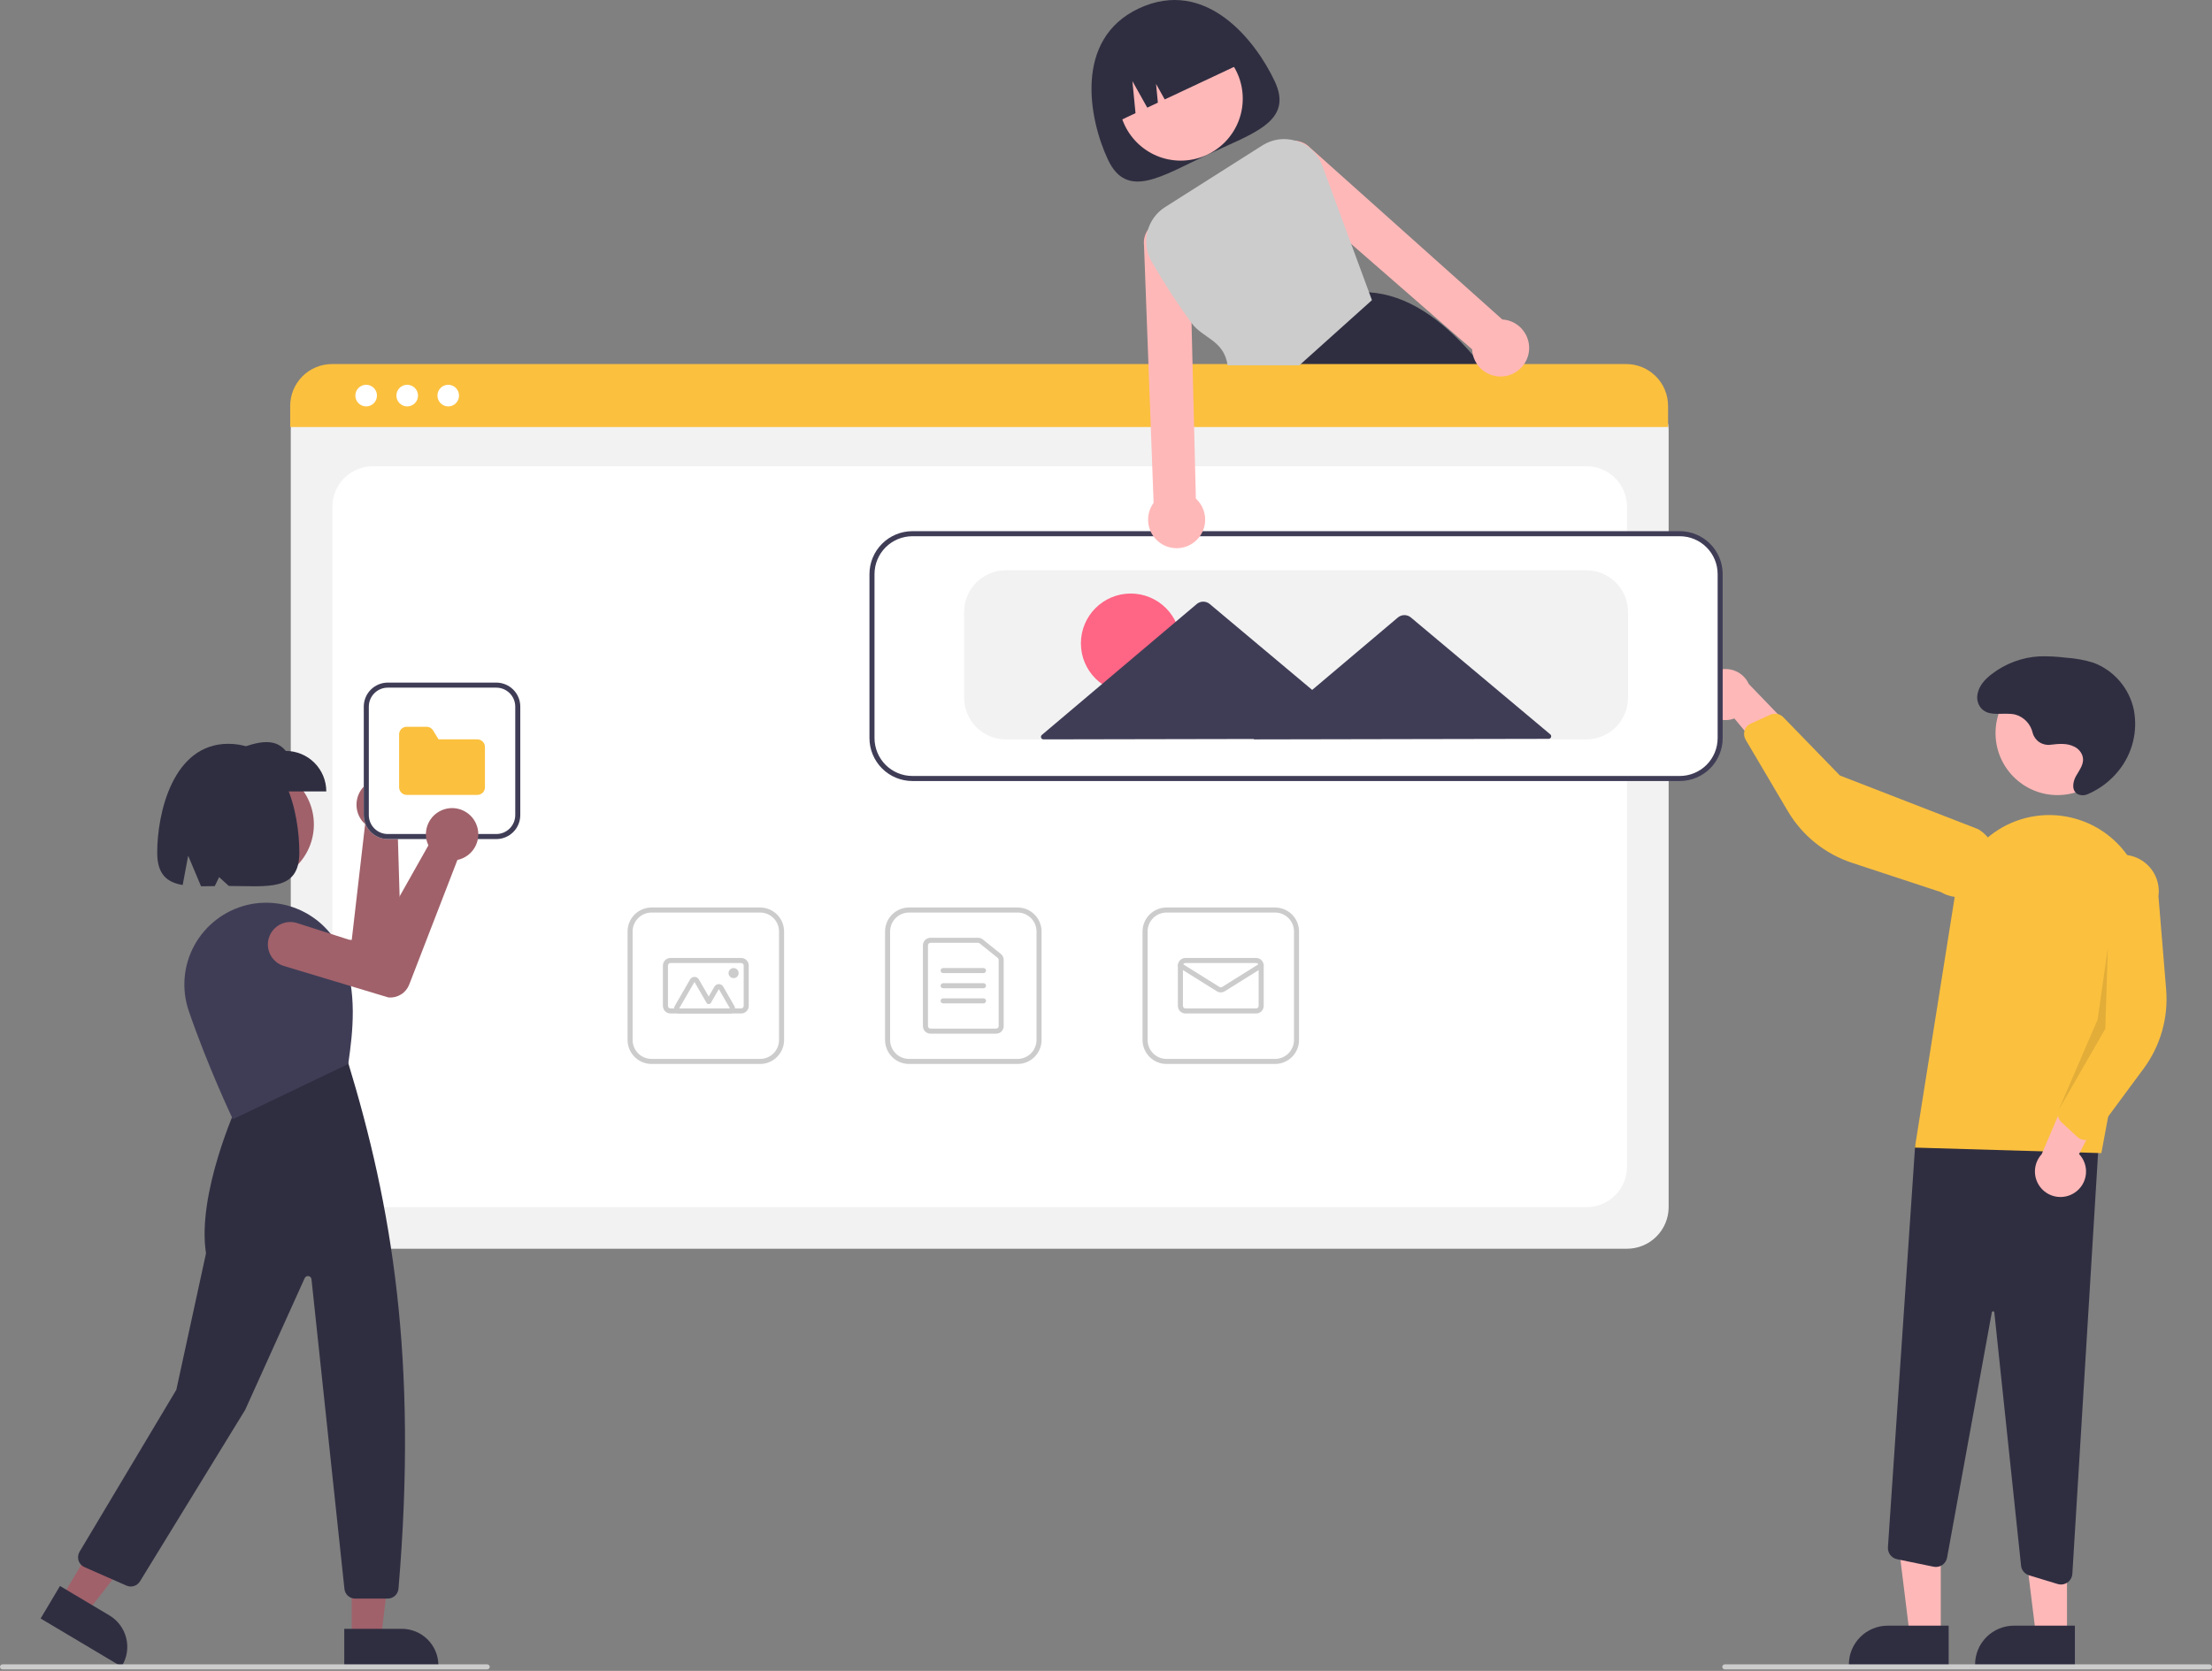 <svg width="180" height="136" viewBox="0 0 180 136" fill="none" xmlns="http://www.w3.org/2000/svg">
<rect x="0" y="0" width="180" height="136" fill="#808080" stroke="none"/>
<g clip-path="url(#clip0_561_1622)">
<path d="M103.729 6.613C105.273 9.899 102.001 10.829 98.253 12.591C94.506 14.352 91.701 16.276 90.157 12.991C88.613 9.705 87.361 3.183 92.662 0.692C98.147 -1.885 102.185 3.328 103.729 6.613Z" fill="#2F2E41"/>
<path d="M96.082 13.074C98.869 13.074 101.128 10.816 101.128 8.029C101.128 5.243 98.869 2.984 96.082 2.984C93.296 2.984 91.037 5.243 91.037 8.029C91.037 10.816 93.296 13.074 96.082 13.074Z" fill="#FFB8B8"/>
<path d="M121.077 30.404C120.903 30.176 120.728 29.952 120.552 29.734C120.324 29.451 120.094 29.176 119.863 28.91C117.248 25.893 114.467 23.993 111.404 23.789H111.4L111.355 23.785L105.252 29.734L103.177 31.755L103.223 31.866L104.342 34.654H123.957C123.074 33.187 122.112 31.768 121.077 30.404Z" fill="#2F2E41"/>
<path d="M90.596 10.06L92.402 9.211L92.15 6.606L93.358 8.762L94.221 8.356L94.075 6.836L94.779 8.094L101.193 5.08C100.591 3.798 99.504 2.808 98.171 2.327C96.839 1.847 95.37 1.915 94.088 2.518L93.158 2.955C91.876 3.557 90.886 4.644 90.406 5.977C89.925 7.309 89.994 8.778 90.596 10.06Z" fill="#2F2E41"/>
<path d="M132.396 101.639H27.051C26.152 101.638 25.291 101.281 24.655 100.645C24.02 100.01 23.662 99.148 23.661 98.25V34.95C23.662 34.292 23.924 33.66 24.389 33.195C24.855 32.729 25.486 32.468 26.144 32.467H133.259C133.929 32.468 134.571 32.734 135.045 33.208C135.518 33.681 135.784 34.323 135.785 34.993V98.25C135.784 99.148 135.427 100.01 134.791 100.645C134.156 101.281 133.294 101.638 132.396 101.639Z" fill="#F2F2F2"/>
<path d="M30.337 98.25H129.109C129.981 98.25 130.817 97.904 131.433 97.287C132.049 96.671 132.396 95.835 132.396 94.963V41.237C132.396 40.366 132.049 39.53 131.433 38.913C130.817 38.297 129.981 37.951 129.109 37.951H30.337C29.466 37.951 28.63 38.297 28.013 38.913C27.397 39.53 27.051 40.366 27.051 41.237V94.963C27.051 95.835 27.397 96.671 28.013 97.287C28.63 97.904 29.466 98.25 30.337 98.25Z" fill="white"/>
<path d="M135.738 34.757H23.614V33.031C23.615 32.129 23.974 31.265 24.612 30.628C25.249 29.99 26.114 29.632 27.015 29.631H132.336C133.238 29.632 134.102 29.99 134.74 30.628C135.378 31.265 135.737 32.129 135.738 33.031V34.757Z" fill="#FBC03E"/>
<path d="M29.796 33.078C30.282 33.078 30.676 32.684 30.676 32.198C30.676 31.712 30.282 31.318 29.796 31.318C29.31 31.318 28.916 31.712 28.916 32.198C28.916 32.684 29.31 33.078 29.796 33.078Z" fill="white"/>
<path d="M33.136 33.078C33.622 33.078 34.016 32.684 34.016 32.198C34.016 31.712 33.622 31.318 33.136 31.318C32.65 31.318 32.256 31.712 32.256 32.198C32.256 32.684 32.65 33.078 33.136 33.078Z" fill="white"/>
<path d="M36.475 33.078C36.961 33.078 37.355 32.684 37.355 32.198C37.355 31.712 36.961 31.318 36.475 31.318C35.989 31.318 35.596 31.712 35.596 32.198C35.596 32.684 35.989 33.078 36.475 33.078Z" fill="white"/>
<path d="M82.805 86.599H73.972C73.455 86.599 72.959 86.393 72.593 86.027C72.227 85.661 72.022 85.165 72.021 84.648V75.815C72.022 75.297 72.227 74.801 72.593 74.436C72.959 74.07 73.455 73.864 73.972 73.863H82.805C83.323 73.864 83.819 74.07 84.184 74.436C84.55 74.801 84.756 75.297 84.757 75.815V84.648C84.756 85.165 84.55 85.661 84.184 86.027C83.819 86.393 83.323 86.599 82.805 86.599ZM73.972 74.274C73.564 74.275 73.172 74.437 72.883 74.726C72.595 75.015 72.432 75.406 72.432 75.815V84.648C72.432 85.056 72.595 85.448 72.883 85.737C73.172 86.025 73.564 86.188 73.972 86.188H82.805C83.214 86.188 83.605 86.025 83.894 85.737C84.183 85.448 84.345 85.056 84.346 84.648V75.815C84.345 75.406 84.183 75.015 83.894 74.726C83.605 74.437 83.214 74.275 82.805 74.274H73.972Z" fill="#CCCCCC"/>
<path d="M81.059 84.133H75.718C75.555 84.133 75.398 84.068 75.283 83.953C75.167 83.837 75.102 83.681 75.102 83.517V76.944C75.102 76.781 75.167 76.624 75.283 76.508C75.398 76.393 75.555 76.328 75.718 76.328H79.588C79.729 76.328 79.865 76.376 79.974 76.463L81.445 77.645C81.517 77.703 81.575 77.776 81.615 77.859C81.655 77.942 81.676 78.034 81.675 78.126V83.517C81.675 83.681 81.61 83.837 81.495 83.953C81.379 84.068 81.223 84.133 81.059 84.133ZM75.718 76.739C75.664 76.739 75.612 76.76 75.573 76.799C75.535 76.837 75.513 76.889 75.513 76.944V83.517C75.513 83.572 75.535 83.624 75.573 83.662C75.612 83.701 75.664 83.722 75.718 83.723H81.059C81.114 83.722 81.166 83.701 81.204 83.662C81.243 83.624 81.265 83.572 81.265 83.517V78.126C81.265 78.095 81.258 78.065 81.245 78.037C81.231 78.009 81.212 77.985 81.188 77.966L79.717 76.784C79.68 76.754 79.635 76.739 79.588 76.739H75.718Z" fill="#CCCCCC"/>
<path d="M80.032 79.203H76.746C76.691 79.203 76.639 79.182 76.6 79.143C76.562 79.105 76.54 79.052 76.54 78.998C76.54 78.943 76.562 78.891 76.6 78.853C76.639 78.814 76.691 78.793 76.746 78.793H80.032C80.087 78.793 80.139 78.814 80.177 78.853C80.216 78.891 80.237 78.943 80.237 78.998C80.237 79.052 80.216 79.105 80.177 79.143C80.139 79.182 80.087 79.203 80.032 79.203Z" fill="#CCCCCC"/>
<path d="M80.032 80.436H76.746C76.691 80.436 76.639 80.415 76.6 80.376C76.562 80.338 76.54 80.285 76.54 80.231C76.54 80.176 76.562 80.124 76.6 80.086C76.639 80.047 76.691 80.025 76.746 80.025H80.032C80.087 80.025 80.139 80.047 80.177 80.086C80.216 80.124 80.237 80.176 80.237 80.231C80.237 80.285 80.216 80.338 80.177 80.376C80.139 80.415 80.087 80.436 80.032 80.436Z" fill="#CCCCCC"/>
<path d="M80.032 81.669H76.746C76.691 81.669 76.639 81.647 76.6 81.609C76.562 81.57 76.54 81.518 76.54 81.463C76.54 81.409 76.562 81.356 76.6 81.318C76.639 81.279 76.691 81.258 76.746 81.258H80.032C80.087 81.258 80.139 81.279 80.177 81.318C80.216 81.356 80.237 81.409 80.237 81.463C80.237 81.518 80.216 81.57 80.177 81.609C80.139 81.647 80.087 81.669 80.032 81.669Z" fill="#CCCCCC"/>
<path d="M103.758 86.599H94.925C94.407 86.599 93.911 86.393 93.546 86.027C93.18 85.661 92.974 85.165 92.973 84.648V75.815C92.974 75.297 93.18 74.801 93.546 74.436C93.911 74.07 94.407 73.864 94.925 73.863H103.758C104.275 73.864 104.771 74.07 105.137 74.436C105.503 74.801 105.708 75.297 105.709 75.815V84.648C105.708 85.165 105.503 85.661 105.137 86.027C104.771 86.393 104.275 86.599 103.758 86.599ZM94.925 74.274C94.516 74.275 94.125 74.437 93.836 74.726C93.547 75.015 93.385 75.406 93.384 75.815V84.648C93.385 85.056 93.547 85.448 93.836 85.737C94.125 86.025 94.516 86.188 94.925 86.188H103.758C104.166 86.188 104.558 86.025 104.846 85.737C105.135 85.448 105.298 85.056 105.298 84.648V75.815C105.298 75.406 105.135 75.015 104.846 74.726C104.558 74.437 104.166 74.275 103.758 74.274H94.925Z" fill="#CCCCCC"/>
<path d="M102.217 82.49H96.465C96.302 82.49 96.145 82.425 96.03 82.31C95.914 82.194 95.849 82.037 95.849 81.874V78.587C95.849 78.424 95.914 78.267 96.03 78.152C96.145 78.036 96.302 77.971 96.465 77.971H102.217C102.38 77.971 102.537 78.036 102.653 78.152C102.768 78.267 102.833 78.424 102.833 78.587V81.874C102.833 82.037 102.768 82.194 102.653 82.31C102.537 82.425 102.38 82.49 102.217 82.49ZM96.465 78.382C96.411 78.382 96.359 78.404 96.32 78.442C96.282 78.481 96.26 78.533 96.26 78.587V81.874C96.26 81.929 96.282 81.981 96.32 82.019C96.359 82.058 96.411 82.079 96.465 82.079H102.217C102.271 82.079 102.324 82.058 102.362 82.019C102.401 81.981 102.422 81.929 102.422 81.874V78.587C102.422 78.533 102.401 78.481 102.362 78.442C102.324 78.404 102.271 78.382 102.217 78.382H96.465Z" fill="#CCCCCC"/>
<path d="M99.341 80.773C99.226 80.773 99.113 80.741 99.015 80.68L95.946 78.762C95.9 78.733 95.867 78.687 95.855 78.634C95.842 78.581 95.852 78.525 95.881 78.479C95.909 78.433 95.956 78.4 96.008 78.388C96.061 78.375 96.117 78.385 96.163 78.413L99.232 80.331C99.265 80.352 99.303 80.362 99.341 80.362C99.38 80.362 99.417 80.352 99.45 80.331L102.519 78.413C102.565 78.385 102.621 78.375 102.674 78.388C102.727 78.4 102.773 78.433 102.802 78.479C102.831 78.525 102.84 78.581 102.828 78.634C102.816 78.687 102.783 78.733 102.737 78.762L99.668 80.68C99.57 80.741 99.457 80.773 99.341 80.773Z" fill="#CCCCCC"/>
<path d="M61.853 86.599H53.02C52.503 86.599 52.007 86.393 51.641 86.027C51.275 85.661 51.069 85.165 51.069 84.648V75.815C51.069 75.297 51.275 74.801 51.641 74.436C52.007 74.07 52.503 73.864 53.02 73.863H61.853C62.37 73.864 62.866 74.07 63.232 74.436C63.598 74.801 63.804 75.297 63.804 75.815V84.648C63.804 85.165 63.598 85.661 63.232 86.027C62.866 86.393 62.37 86.599 61.853 86.599ZM53.02 74.274C52.611 74.275 52.22 74.437 51.931 74.726C51.642 75.015 51.48 75.406 51.479 75.815V84.648C51.48 85.056 51.642 85.448 51.931 85.737C52.22 86.025 52.611 86.188 53.02 86.188H61.853C62.261 86.188 62.653 86.025 62.942 85.737C63.23 85.448 63.393 85.056 63.393 84.648V75.815C63.393 75.406 63.23 75.015 62.942 74.726C62.653 74.437 62.261 74.275 61.853 74.274H53.02Z" fill="#CCCCCC"/>
<path d="M60.312 82.49H54.561C54.397 82.49 54.241 82.425 54.125 82.31C54.01 82.194 53.944 82.037 53.944 81.874V78.587C53.944 78.424 54.01 78.267 54.125 78.152C54.241 78.036 54.397 77.971 54.561 77.971H60.312C60.476 77.971 60.632 78.036 60.748 78.152C60.863 78.267 60.928 78.424 60.928 78.587V81.874C60.928 82.037 60.863 82.194 60.748 82.31C60.632 82.425 60.476 82.49 60.312 82.49ZM54.561 78.382C54.506 78.382 54.454 78.404 54.415 78.442C54.377 78.481 54.355 78.533 54.355 78.587V81.874C54.355 81.929 54.377 81.981 54.415 82.019C54.454 82.058 54.506 82.079 54.561 82.079H60.312C60.367 82.079 60.419 82.058 60.457 82.019C60.496 81.981 60.518 81.929 60.518 81.874V78.587C60.518 78.533 60.496 78.481 60.457 78.442C60.419 78.404 60.367 78.382 60.312 78.382H54.561Z" fill="#CCCCCC"/>
<path d="M59.401 82.49H55.267C55.195 82.49 55.124 82.471 55.061 82.435C54.999 82.399 54.947 82.347 54.911 82.285C54.875 82.222 54.856 82.151 54.856 82.079C54.856 82.007 54.875 81.936 54.911 81.874L56.156 79.717C56.192 79.655 56.244 79.603 56.306 79.567C56.369 79.531 56.44 79.512 56.512 79.512C56.584 79.512 56.655 79.531 56.717 79.567C56.78 79.603 56.832 79.655 56.868 79.717L57.672 81.11L58.138 80.303C58.174 80.241 58.226 80.189 58.288 80.153C58.351 80.117 58.422 80.098 58.494 80.098C58.566 80.098 58.637 80.117 58.699 80.153C58.761 80.189 58.813 80.241 58.849 80.303L59.756 81.874C59.792 81.936 59.811 82.007 59.811 82.079C59.811 82.152 59.792 82.222 59.756 82.285C59.72 82.347 59.668 82.399 59.606 82.435C59.544 82.471 59.473 82.49 59.401 82.49ZM59.401 82.079L58.494 80.508L57.85 81.624C57.832 81.655 57.806 81.681 57.775 81.699C57.743 81.717 57.708 81.726 57.672 81.726C57.636 81.726 57.6 81.717 57.569 81.699C57.538 81.681 57.512 81.655 57.494 81.624L56.512 79.923L55.267 82.079H59.401Z" fill="#CCCCCC"/>
<path d="M59.696 79.614C59.923 79.614 60.107 79.43 60.107 79.203C60.107 78.976 59.923 78.793 59.696 78.793C59.469 78.793 59.285 78.976 59.285 79.203C59.285 79.43 59.469 79.614 59.696 79.614Z" fill="#CCCCCC"/>
<path d="M157.929 133.14L155.41 133.14L154.212 123.426L157.929 123.426L157.929 133.14Z" fill="#FFB8B8"/>
<path d="M158.571 135.582L150.451 135.582V135.479C150.451 135.064 150.533 134.653 150.691 134.269C150.85 133.886 151.083 133.538 151.377 133.244C151.67 132.951 152.018 132.718 152.402 132.559C152.785 132.4 153.196 132.318 153.611 132.318H153.612L158.571 132.319L158.571 135.582Z" fill="#2F2E41"/>
<path d="M168.2 133.14L165.681 133.14L164.483 123.426L168.2 123.426L168.2 133.14Z" fill="#FFB8B8"/>
<path d="M168.842 135.582L160.722 135.582V135.479C160.722 135.064 160.803 134.653 160.962 134.269C161.121 133.886 161.354 133.538 161.647 133.244C161.941 132.951 162.289 132.718 162.673 132.559C163.056 132.4 163.467 132.318 163.882 132.318H163.882L168.842 132.319L168.842 135.582Z" fill="#2F2E41"/>
<path d="M167.445 128.929L165.112 128.219C164.938 128.166 164.784 128.064 164.668 127.924C164.553 127.784 164.481 127.612 164.462 127.432L162.287 106.823C162.286 106.798 162.275 106.775 162.256 106.758C162.238 106.741 162.214 106.731 162.189 106.731C162.164 106.729 162.139 106.736 162.12 106.752C162.1 106.768 162.087 106.791 162.084 106.815L158.442 126.782C158.42 126.903 158.374 127.018 158.306 127.121C158.239 127.224 158.152 127.313 158.05 127.382C157.948 127.451 157.833 127.499 157.712 127.522C157.591 127.546 157.467 127.546 157.346 127.521L154.365 126.907C154.147 126.861 153.952 126.738 153.817 126.56C153.682 126.383 153.615 126.162 153.629 125.939L155.845 93.214L170.869 91.593L168.636 128.101C168.622 128.335 168.518 128.556 168.347 128.717C168.176 128.878 167.95 128.968 167.715 128.969C167.623 128.969 167.532 128.955 167.445 128.929Z" fill="#2F2E41"/>
<path d="M167.43 64.715C170.217 64.715 172.476 62.457 172.476 59.67C172.476 56.884 170.217 54.625 167.43 54.625C164.644 54.625 162.385 56.884 162.385 59.67C162.385 62.457 164.644 64.715 167.43 64.715Z" fill="#FFB8B8"/>
<path d="M155.822 93.406L159.079 72.895C159.253 71.805 159.656 70.764 160.263 69.841C160.87 68.919 161.666 68.136 162.599 67.545C163.532 66.955 164.58 66.569 165.673 66.415C166.767 66.261 167.881 66.341 168.94 66.651C170.794 67.187 172.38 68.394 173.391 70.038C174.401 71.681 174.763 73.642 174.405 75.538L170.997 93.855L155.822 93.406Z" fill="#FBC03E"/>
<path d="M168.823 97.076C169.075 96.909 169.288 96.69 169.446 96.433C169.604 96.175 169.703 95.886 169.737 95.586C169.772 95.286 169.74 94.982 169.644 94.696C169.548 94.41 169.39 94.148 169.182 93.929L172.55 87.407L168.757 87.811L166.14 93.943C165.796 94.317 165.6 94.804 165.591 95.313C165.582 95.821 165.759 96.315 166.09 96.701C166.421 97.087 166.882 97.339 167.385 97.408C167.889 97.477 168.401 97.359 168.823 97.076Z" fill="#FFB8B8"/>
<path d="M169.544 92.778C169.358 92.752 169.184 92.67 169.046 92.542L167.757 91.351C167.618 91.222 167.522 91.053 167.482 90.867C167.442 90.682 167.459 90.488 167.533 90.313L170.108 84.208L169.743 72.147C169.796 71.759 169.924 71.385 170.121 71.047C170.318 70.709 170.58 70.413 170.891 70.176C171.202 69.939 171.558 69.766 171.936 69.666C172.314 69.567 172.709 69.543 173.096 69.596C173.484 69.649 173.857 69.777 174.195 69.975C174.533 70.172 174.829 70.434 175.066 70.746C175.302 71.057 175.475 71.412 175.574 71.791C175.674 72.169 175.697 72.564 175.644 72.951L176.269 80.534C176.459 82.835 175.806 85.127 174.433 86.983L170.416 92.413C170.339 92.517 170.241 92.604 170.128 92.668C170.015 92.732 169.889 92.771 169.76 92.783C169.688 92.79 169.616 92.788 169.544 92.778Z" fill="#FBC03E"/>
<path d="M138.376 56.921C138.431 57.218 138.551 57.499 138.726 57.745C138.902 57.991 139.129 58.195 139.392 58.344C139.655 58.492 139.947 58.581 140.248 58.605C140.549 58.628 140.852 58.585 141.134 58.479L145.827 64.123L146.933 60.472L142.307 55.672C142.097 55.209 141.725 54.839 141.26 54.633C140.796 54.426 140.272 54.397 139.787 54.551C139.303 54.705 138.891 55.031 138.631 55.468C138.371 55.905 138.281 56.422 138.376 56.921Z" fill="#FFB8B8"/>
<path d="M142.053 59.261C142.149 59.1 142.293 58.972 142.465 58.895L144.064 58.172C144.237 58.094 144.43 58.072 144.616 58.107C144.803 58.143 144.974 58.234 145.107 58.37L149.724 63.122L160.974 67.489C161.311 67.688 161.605 67.952 161.84 68.265C162.074 68.578 162.245 68.935 162.341 69.314C162.438 69.693 162.459 70.088 162.404 70.475C162.348 70.862 162.216 71.235 162.016 71.571C161.816 71.908 161.552 72.202 161.239 72.436C160.925 72.67 160.569 72.84 160.189 72.937C159.81 73.033 159.415 73.053 159.028 72.997C158.641 72.941 158.268 72.809 157.932 72.609L150.706 70.228C148.513 69.505 146.657 68.011 145.483 66.022L142.049 60.207C141.983 60.095 141.942 59.971 141.927 59.842C141.912 59.713 141.925 59.582 141.964 59.458C141.986 59.389 142.015 59.323 142.053 59.261Z" fill="#FBC03E"/>
<path opacity="0.1" d="M171.523 77.164L171.317 83.737L167.533 90.313L170.693 82.985L171.523 77.164Z" fill="black"/>
<path d="M166.852 60.618C166.535 60.659 166.214 60.584 165.949 60.406C165.683 60.228 165.491 59.96 165.408 59.652C165.328 59.297 165.153 58.97 164.901 58.707C164.65 58.443 164.331 58.254 163.98 58.158C163.055 57.946 161.924 58.382 161.246 57.681C161.1 57.52 160.995 57.328 160.939 57.12C160.883 56.911 160.877 56.692 160.922 56.48C161.047 55.799 161.534 55.284 162.065 54.873C163.181 54.01 164.532 53.505 165.94 53.424C166.669 53.403 167.398 53.44 168.122 53.533C168.879 53.581 169.628 53.718 170.353 53.941C171.18 54.252 171.914 54.767 172.488 55.438C173.063 56.109 173.459 56.913 173.64 57.778C173.806 58.645 173.781 59.538 173.566 60.394C173.351 61.25 172.952 62.049 172.396 62.735C171.731 63.563 170.873 64.216 169.898 64.636C169.666 64.746 169.4 64.76 169.157 64.674C168.55 64.433 168.649 63.68 168.926 63.178C169.223 62.641 169.679 62.121 169.44 61.467C169.321 61.164 169.091 60.917 168.798 60.776C168.194 60.468 167.519 60.541 166.869 60.616L166.852 60.618Z" fill="#2F2E41"/>
<path d="M136.69 63.468H74.244C73.346 63.467 72.484 63.109 71.849 62.474C71.213 61.838 70.856 60.977 70.855 60.078V46.726C70.856 45.828 71.213 44.966 71.849 44.331C72.484 43.695 73.346 43.338 74.244 43.337H136.69C137.589 43.338 138.451 43.695 139.086 44.331C139.721 44.966 140.079 45.828 140.08 46.726V60.078C140.079 60.977 139.721 61.838 139.086 62.474C138.451 63.109 137.589 63.467 136.69 63.468Z" fill="white"/>
<path d="M136.69 63.57H74.244C73.318 63.569 72.431 63.201 71.776 62.546C71.121 61.891 70.753 61.004 70.752 60.078V46.726C70.753 45.8 71.121 44.913 71.776 44.258C72.431 43.603 73.318 43.235 74.244 43.234H136.69C137.616 43.235 138.504 43.603 139.159 44.258C139.813 44.913 140.181 45.8 140.182 46.726V60.078C140.181 61.004 139.813 61.891 139.159 62.546C138.504 63.201 137.616 63.569 136.69 63.57ZM74.244 43.645C73.427 43.646 72.644 43.971 72.066 44.548C71.489 45.126 71.164 45.909 71.163 46.726V60.078C71.164 60.895 71.489 61.678 72.066 62.256C72.644 62.833 73.427 63.158 74.244 63.159H136.69C137.507 63.158 138.291 62.833 138.868 62.256C139.446 61.678 139.771 60.895 139.772 60.078V46.726C139.771 45.909 139.446 45.126 138.868 44.548C138.291 43.971 137.507 43.646 136.69 43.645H74.244Z" fill="#3F3D56"/>
<path d="M129.09 60.181H81.844C80.946 60.18 80.084 59.822 79.449 59.187C78.814 58.552 78.456 57.69 78.455 56.791V49.807C78.456 48.909 78.814 48.047 79.449 47.412C80.084 46.776 80.946 46.419 81.844 46.418H129.09C129.989 46.419 130.85 46.776 131.486 47.412C132.121 48.047 132.478 48.909 132.479 49.807V56.791C132.478 57.69 132.121 58.552 131.486 59.187C130.85 59.822 129.989 60.18 129.09 60.181Z" fill="#F2F2F2"/>
<path d="M92.012 56.417C94.25 56.417 96.065 54.602 96.065 52.363C96.065 50.125 94.25 48.31 92.012 48.31C89.773 48.31 87.958 50.125 87.958 52.363C87.958 54.602 89.773 56.417 92.012 56.417Z" fill="#FF6584"/>
<path d="M126.154 59.772L120.433 54.974L114.81 50.258C114.662 50.133 114.474 50.065 114.28 50.066C114.087 50.066 113.899 50.135 113.752 50.26L108.147 54.997L106.778 56.154L104.714 54.423L98.441 49.162C98.293 49.038 98.106 48.97 97.912 48.97C97.718 48.971 97.531 49.039 97.383 49.164L91.131 54.449L84.78 59.818C84.748 59.845 84.725 59.881 84.714 59.922C84.703 59.963 84.705 60.006 84.719 60.045C84.734 60.085 84.76 60.119 84.795 60.143C84.829 60.167 84.871 60.18 84.913 60.18L97.933 60.155L102.055 60.147L102.015 60.181L114.3 60.157L126.022 60.135C126.065 60.135 126.106 60.122 126.14 60.097C126.175 60.073 126.201 60.039 126.215 59.999C126.229 59.96 126.231 59.917 126.22 59.876C126.209 59.835 126.186 59.799 126.154 59.772Z" fill="#3F3D56"/>
<path d="M179.795 135.878H140.355C140.3 135.878 140.248 135.856 140.21 135.817C140.171 135.779 140.149 135.727 140.149 135.672C140.149 135.618 140.171 135.565 140.21 135.527C140.248 135.488 140.3 135.467 140.355 135.467H179.795C179.849 135.467 179.901 135.488 179.94 135.527C179.978 135.565 180 135.618 180 135.672C180 135.727 179.978 135.779 179.94 135.817C179.901 135.856 179.849 135.878 179.795 135.878Z" fill="#CCCCCC"/>
<path d="M124.083 27.097C123.919 26.83 123.702 26.6 123.446 26.42C123.19 26.239 122.9 26.113 122.593 26.049C122.481 26.026 122.367 26.011 122.252 26.006L106.602 12.013C106.294 11.697 105.884 11.501 105.445 11.46C105.359 11.45 105.271 11.448 105.184 11.452C104.823 11.469 104.475 11.59 104.182 11.801C103.888 12.013 103.663 12.305 103.533 12.642C103.403 12.979 103.374 13.347 103.45 13.701C103.526 14.054 103.703 14.378 103.96 14.632L109.952 19.856L119.791 28.432C119.8 28.593 119.824 28.754 119.863 28.911C119.981 29.365 120.234 29.772 120.589 30.079C120.944 30.387 121.383 30.578 121.85 30.63C122.275 30.68 122.706 30.608 123.093 30.424C123.399 30.281 123.671 30.073 123.89 29.814C123.912 29.788 123.933 29.763 123.953 29.734C124.24 29.36 124.407 28.907 124.43 28.436C124.453 27.965 124.332 27.497 124.083 27.097Z" fill="#FFB8B8"/>
<path d="M97.313 40.582L97.167 34.654L97.044 29.734L96.96 26.292L96.793 19.581C96.76 19.221 96.624 18.88 96.4 18.597C96.175 18.314 95.874 18.102 95.532 17.988C95.19 17.873 94.822 17.861 94.472 17.953C94.123 18.044 93.808 18.235 93.566 18.502C93.509 18.563 93.457 18.629 93.412 18.7C93.159 19.062 93.045 19.503 93.092 19.942L93.457 29.734L93.64 34.654L93.874 40.93C93.807 41.022 93.746 41.119 93.692 41.219C93.545 41.496 93.457 41.8 93.432 42.112C93.407 42.424 93.446 42.738 93.546 43.035C93.65 43.346 93.819 43.632 94.042 43.873C94.265 44.114 94.536 44.305 94.838 44.434C95.14 44.563 95.466 44.626 95.794 44.62C96.122 44.613 96.445 44.537 96.742 44.397C97.087 44.234 97.386 43.989 97.613 43.683C97.841 43.377 97.989 43.019 98.045 42.642C98.102 42.265 98.064 41.88 97.937 41.521C97.809 41.161 97.595 40.839 97.313 40.582Z" fill="#FFB8B8"/>
<path d="M111.404 23.79L109.952 19.856L107.602 13.484C107.433 13.02 107.161 12.601 106.807 12.256C106.453 11.912 106.026 11.652 105.558 11.495C105.521 11.483 105.482 11.471 105.445 11.46C104.992 11.323 104.514 11.285 104.045 11.349C103.575 11.414 103.125 11.579 102.726 11.834L94.811 16.855C94.086 17.313 93.568 18.036 93.366 18.869C93.164 19.703 93.294 20.583 93.728 21.322C94.718 23.034 95.797 24.692 96.96 26.291C97.882 27.547 99.599 27.68 99.897 29.734H105.733L111.641 24.43L111.404 23.79Z" fill="#CCCCCC"/>
<path d="M20.781 71.865C23.41 71.865 25.541 69.734 25.541 67.106C25.541 64.477 23.41 62.346 20.781 62.346C18.152 62.346 16.021 64.477 16.021 67.106C16.021 69.734 18.152 71.865 20.781 71.865Z" fill="#A0616A"/>
<path d="M32.466 63.829C32.513 63.866 32.559 63.906 32.603 63.947C32.821 64.153 32.994 64.403 33.109 64.681C33.225 64.958 33.28 65.257 33.272 65.557C33.264 65.857 33.193 66.152 33.062 66.423C32.932 66.694 32.746 66.934 32.517 67.128C32.464 67.173 32.408 67.215 32.35 67.254L32.672 78.13C32.681 78.486 32.575 78.835 32.37 79.126C32.165 79.417 31.871 79.635 31.533 79.746L31.513 79.75L22.683 80.69C22.443 80.716 22.2 80.694 21.968 80.625C21.737 80.556 21.521 80.442 21.334 80.289C21.147 80.137 20.992 79.949 20.878 79.736C20.764 79.523 20.693 79.29 20.67 79.049C20.647 78.809 20.671 78.567 20.742 78.336C20.813 78.105 20.929 77.891 21.083 77.705C21.237 77.519 21.427 77.366 21.641 77.254C21.855 77.142 22.088 77.073 22.329 77.052L28.624 76.497L29.712 67.079C29.641 67.016 29.575 66.948 29.513 66.876C29.172 66.472 28.992 65.955 29.011 65.427C29.029 64.898 29.242 64.395 29.61 64.015C29.979 63.636 30.475 63.406 31.002 63.372C31.53 63.337 32.052 63.5 32.466 63.829Z" fill="#A0616A"/>
<path d="M28.62 133.35H30.996L32.126 124.186H28.62L28.62 133.35Z" fill="#A0616A"/>
<path d="M28.014 132.574L32.693 132.574C33.085 132.574 33.473 132.651 33.834 132.801C34.196 132.951 34.525 133.17 34.802 133.447C35.079 133.724 35.298 134.053 35.448 134.414C35.598 134.776 35.675 135.164 35.675 135.556V135.652L28.014 135.653L28.014 132.574Z" fill="#2F2E41"/>
<path d="M5.005 130.065L7.047 131.281L12.706 123.985L9.693 122.191L5.005 130.065Z" fill="#A0616A"/>
<path d="M4.881 129.088L8.902 131.482C9.238 131.682 9.532 131.947 9.766 132.261C10 132.575 10.17 132.932 10.267 133.311C10.363 133.691 10.383 134.086 10.327 134.473C10.271 134.861 10.139 135.233 9.938 135.57L9.889 135.653L3.306 131.734L4.881 129.088Z" fill="#2F2E41"/>
<path d="M31.557 130.114H28.896C28.681 130.114 28.473 130.034 28.313 129.89C28.153 129.746 28.052 129.548 28.029 129.334L25.347 104.122C25.34 104.058 25.313 103.999 25.269 103.952C25.225 103.906 25.167 103.875 25.104 103.865C25.041 103.855 24.976 103.866 24.92 103.896C24.864 103.927 24.819 103.974 24.793 104.033L19.954 114.747L11.388 128.716C11.277 128.895 11.105 129.028 10.904 129.091C10.703 129.154 10.486 129.142 10.293 129.058L6.871 127.552C6.758 127.502 6.656 127.429 6.574 127.337C6.491 127.245 6.429 127.137 6.391 127.019C6.354 126.901 6.342 126.777 6.356 126.654C6.37 126.531 6.41 126.413 6.473 126.306L14.348 113.12L16.764 102.01C16.004 97.192 19.26 90.029 19.294 89.957L19.31 89.922L28.28 86.416L28.325 86.472C31.862 98.08 34.018 110.573 32.426 129.315C32.406 129.532 32.306 129.734 32.146 129.882C31.985 130.03 31.775 130.112 31.557 130.114Z" fill="#2F2E41"/>
<path d="M18.948 91.097L18.907 91.009C18.887 90.967 16.892 86.76 15.354 82.264C15.059 81.394 14.947 80.473 15.026 79.558C15.105 78.643 15.374 77.755 15.814 76.949C16.26 76.135 16.871 75.422 17.607 74.856C18.343 74.29 19.188 73.884 20.09 73.662C21.654 73.286 23.302 73.486 24.732 74.224C26.162 74.962 27.279 76.189 27.881 77.681C29.1 80.731 28.711 83.987 28.346 86.547L28.338 86.598L28.292 86.62L18.948 91.097Z" fill="#3F3D56"/>
<path d="M26.552 64.416H18.994V61.121C20.653 60.462 22.276 59.902 23.258 61.121C24.131 61.121 24.969 61.468 25.587 62.086C26.205 62.704 26.552 63.542 26.552 64.416Z" fill="#2F2E41"/>
<path d="M18.576 60.541C14.057 60.541 12.793 66.204 12.793 69.399C12.793 71.181 13.598 71.818 14.865 72.034L15.312 69.649L16.359 72.137C16.715 72.138 17.089 72.132 17.476 72.124L17.831 71.393L18.623 72.111C21.795 72.116 24.358 72.578 24.358 69.399C24.358 66.204 23.249 60.541 18.576 60.541Z" fill="#2F2E41"/>
<path d="M39.645 135.878H0.205C0.151 135.878 0.099 135.856 0.06 135.817C0.022 135.779 0 135.727 0 135.672C0 135.618 0.022 135.565 0.06 135.527C0.099 135.488 0.151 135.467 0.205 135.467H39.645C39.7 135.467 39.752 135.488 39.791 135.527C39.829 135.565 39.851 135.618 39.851 135.672C39.851 135.727 39.829 135.779 39.791 135.817C39.752 135.856 39.7 135.878 39.645 135.878Z" fill="#CCCCCC"/>
<path d="M40.387 68.295H31.554C31.037 68.294 30.541 68.088 30.175 67.723C29.809 67.357 29.603 66.861 29.602 66.343V57.511C29.603 56.993 29.809 56.497 30.175 56.131C30.541 55.766 31.037 55.56 31.554 55.559H40.387C40.904 55.56 41.4 55.766 41.766 56.131C42.132 56.497 42.338 56.993 42.338 57.511V66.343C42.338 66.861 42.132 67.357 41.766 67.723C41.4 68.088 40.904 68.294 40.387 68.295Z" fill="white"/>
<path d="M40.387 68.295H31.554C31.037 68.294 30.541 68.088 30.175 67.723C29.809 67.357 29.603 66.861 29.602 66.343V57.511C29.603 56.993 29.809 56.497 30.175 56.131C30.541 55.766 31.037 55.56 31.554 55.559H40.387C40.904 55.56 41.4 55.766 41.766 56.131C42.132 56.497 42.338 56.993 42.338 57.511V66.343C42.338 66.861 42.132 67.357 41.766 67.723C41.4 68.088 40.904 68.294 40.387 68.295ZM31.554 55.97C31.145 55.97 30.754 56.133 30.465 56.422C30.176 56.711 30.014 57.102 30.013 57.511V66.343C30.014 66.752 30.176 67.144 30.465 67.432C30.754 67.721 31.145 67.884 31.554 67.884H40.387C40.795 67.884 41.187 67.721 41.476 67.432C41.765 67.144 41.927 66.752 41.928 66.343V57.511C41.927 57.102 41.765 56.711 41.476 56.422C41.187 56.133 40.795 55.97 40.387 55.97H31.554Z" fill="#3F3D56"/>
<path d="M38.846 64.7H33.095C32.931 64.699 32.775 64.634 32.659 64.519C32.544 64.403 32.479 64.247 32.478 64.083V59.77C32.479 59.606 32.544 59.45 32.659 59.334C32.775 59.218 32.931 59.154 33.095 59.153H34.714C34.819 59.153 34.923 59.18 35.015 59.231C35.107 59.282 35.184 59.357 35.239 59.447L35.69 60.18H38.846C39.01 60.181 39.166 60.246 39.282 60.361C39.397 60.477 39.462 60.633 39.462 60.797V64.083C39.462 64.247 39.397 64.403 39.282 64.519C39.166 64.634 39.01 64.699 38.846 64.7Z" fill="#FBC03E"/>
<path d="M38.659 66.88C38.688 66.932 38.715 66.987 38.739 67.042C38.86 67.317 38.923 67.614 38.921 67.915C38.92 68.215 38.855 68.512 38.731 68.785C38.607 69.059 38.427 69.303 38.202 69.502C37.977 69.701 37.712 69.851 37.426 69.94C37.359 69.961 37.291 69.978 37.223 69.992L33.299 80.14C33.17 80.472 32.937 80.753 32.634 80.941C32.332 81.13 31.977 81.216 31.622 81.187L31.603 81.184L23.099 78.624C22.868 78.554 22.653 78.439 22.466 78.286C22.28 78.133 22.125 77.944 22.012 77.731C21.899 77.518 21.829 77.284 21.806 77.044C21.784 76.804 21.809 76.561 21.881 76.331C21.953 76.1 22.069 75.886 22.224 75.701C22.379 75.516 22.569 75.363 22.783 75.251C22.998 75.14 23.232 75.072 23.472 75.052C23.713 75.032 23.955 75.059 24.185 75.133L30.202 77.065L34.86 68.807C34.819 68.721 34.784 68.632 34.755 68.542C34.597 68.037 34.633 67.492 34.854 67.012C35.076 66.531 35.468 66.151 35.955 65.944C36.441 65.737 36.988 65.718 37.487 65.891C37.987 66.064 38.405 66.416 38.659 66.88Z" fill="#A0616A"/>
</g>
<defs>
<clipPath id="clip0_561_1622">
<rect width="180" height="135.877" fill="white"/>
</clipPath>
</defs>
</svg>
